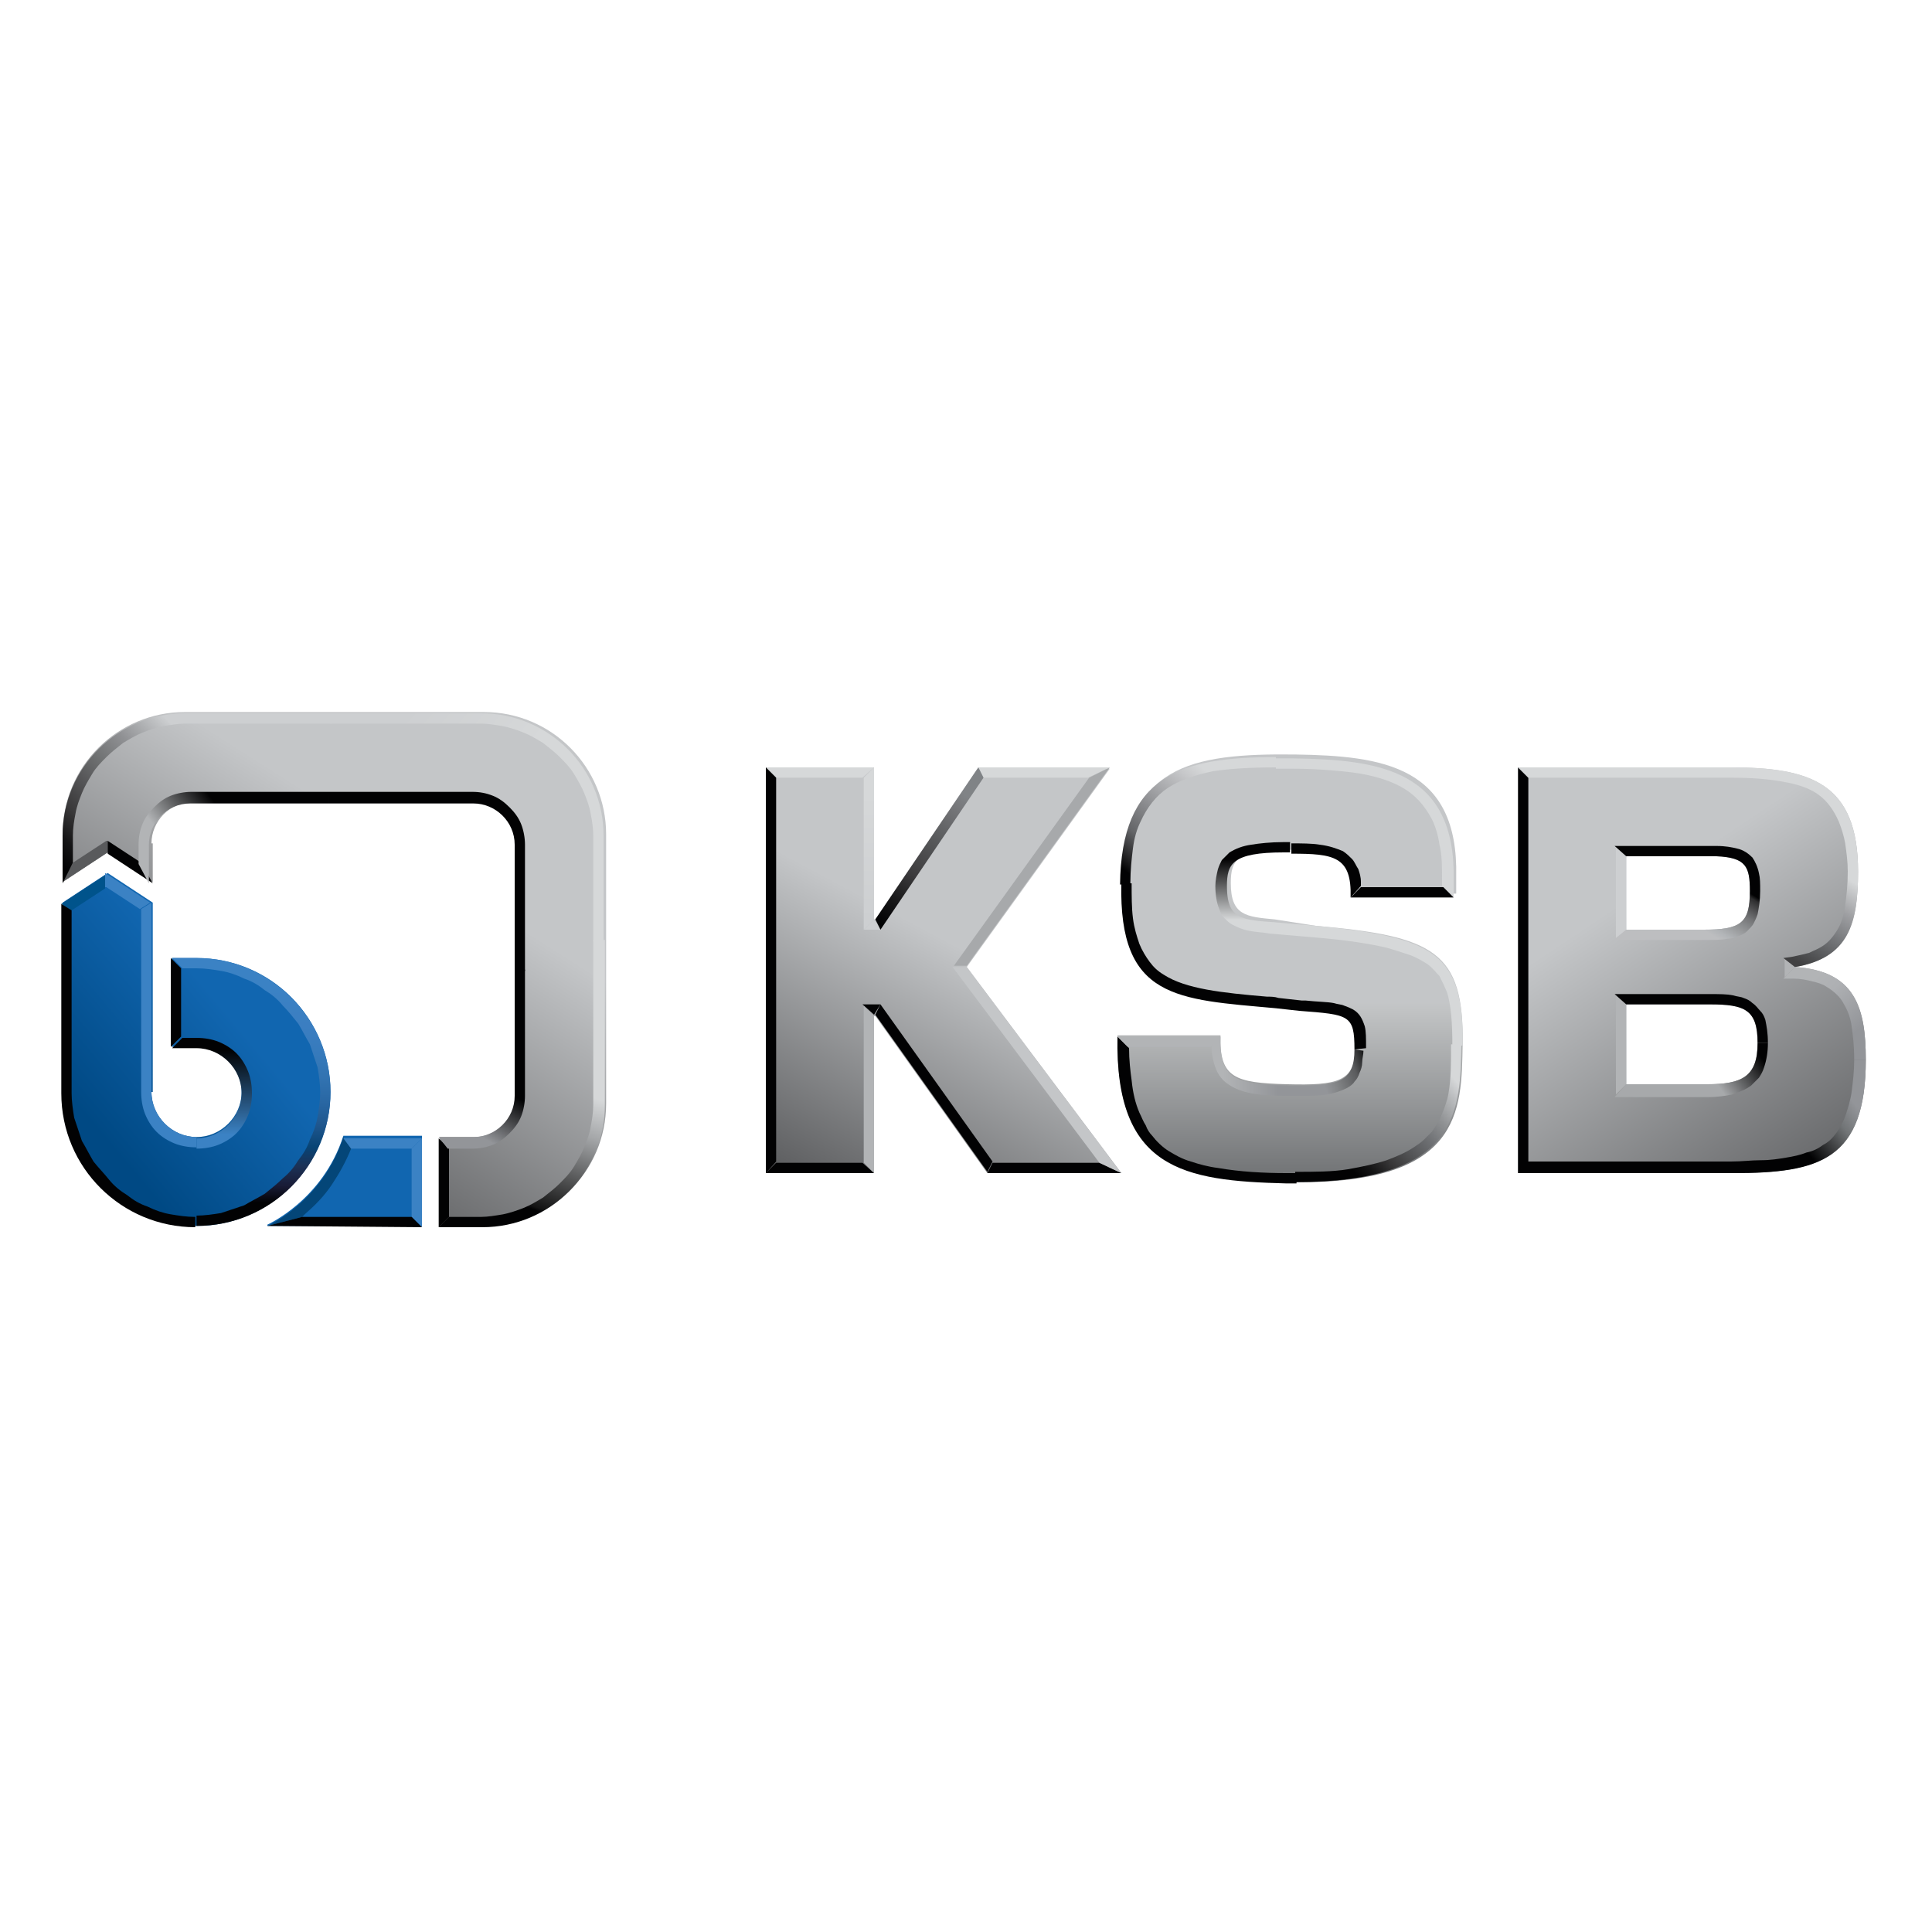 <?xml version="1.0" encoding="utf-8"?>
<!-- Generator: Adobe Illustrator 28.2.0, SVG Export Plug-In . SVG Version: 6.00 Build 0)  -->
<svg version="1.1" id="Ebene_1" xmlns="http://www.w3.org/2000/svg" xmlns:xlink="http://www.w3.org/1999/xlink" x="0px" y="0px"
	 width="150px" height="150px" viewBox="0 0 150 150" style="enable-background:new 0 0 150 150;" xml:space="preserve">
<style type="text/css">
	.st0{fill:url(#SVGID_1_);}
	.st1{fill:url(#SVGID_00000163767220551349689950000016256901152011137459_);}
	.st2{fill:url(#SVGID_00000129902168664295056000000010829475142232807072_);}
	.st3{fill:url(#SVGID_00000177456384545787944560000005464008680700680096_);}
	.st4{fill:url(#SVGID_00000164484034013438172350000008477918763823872425_);}
	.st5{fill:#1166B0;}
	.st6{fill:#E73835;}
	.st7{fill:#CDCFD1;}
	.st8{fill:#020203;}
	.st9{fill:#D6D8D9;}
	.st10{fill:#B2B4B6;}
	.st11{fill:#C4C6C8;}
	.st12{fill:url(#SVGID_00000073696386510501923570000016699099716164721072_);}
	.st13{fill:url(#SVGID_00000140693271810995312530000003903385667403072427_);}
	.st14{fill:url(#SVGID_00000158722296988297435010000016738680988471777170_);}
	.st15{fill:url(#SVGID_00000110432482231767175770000016560684484379455118_);}
	.st16{fill:url(#SVGID_00000047056543352490509550000007156320006415299218_);}
	.st17{fill:url(#SVGID_00000119840480524388099170000004264166710975611055_);}
	.st18{fill:url(#SVGID_00000028320629064035095760000013465173378629066131_);}
	.st19{fill:url(#SVGID_00000021101252527127276320000016088394726581420416_);}
	.st20{fill:url(#SVGID_00000058555811988216472460000011569296125388422831_);}
	.st21{fill:url(#SVGID_00000129906950278340051210000002424058525078883999_);}
	.st22{fill:url(#SVGID_00000067916892625362330350000016583503822995722676_);}
	.st23{fill:url(#SVGID_00000068640040870503034430000017557260291013929869_);}
	.st24{fill:url(#SVGID_00000127732656670371965910000009726780019744803986_);}
	.st25{fill:#595A5C;}
	.st26{fill:url(#SVGID_00000090991513831747479950000008528589987752589956_);}
	.st27{fill:#00538B;}
	.st28{fill:#3B82C4;}
	.st29{fill:url(#SVGID_00000127011968106597734180000012805049276843223476_);}
	.st30{fill:url(#SVGID_00000061472313299202713010000014595119380617666971_);}
	.st31{fill:url(#SVGID_00000078015944528525324060000012036452730280340656_);}
	.st32{fill:#044678;}
	.st33{fill:url(#SVGID_00000039829959593055301950000009708590784004793480_);}
	.st34{fill:url(#SVGID_00000042730390473308003600000018407097348361466009_);}
	.st35{fill:url(#SVGID_00000034777888838321325820000010814740266864787359_);}
	.st36{fill:url(#SVGID_00000064330625484440695990000018398743492453802386_);}
</style>
<g id="KSB" transform="matrix(1,0,0,1,-414.04,-480.32)">
	<g>
		
			<linearGradient id="SVGID_1_" gradientUnits="userSpaceOnUse" x1="-10.337" y1="1055.293" x2="-10.197" y2="1055.293" gradientTransform="matrix(152.889 223.152 223.152 -152.889 -233374.922 164192.844)">
			<stop  offset="0" style="stop-color:#C4C6C8"/>
			<stop  offset="0.22" style="stop-color:#C4C6C8"/>
			<stop  offset="1" style="stop-color:#595A5C"/>
		</linearGradient>
		<path class="st0" d="M540.3,564.5h6.3c2.7,0,3.9-0.6,3.9-3.2c0-2.6-1-3-3.7-3h-6.5V564.5z M540.3,552.5h6c2.9,0,3.6-0.5,3.6-3
			c0-1.9-0.3-2.6-2.6-2.7h-7V552.5z M531.9,539.9h16.5c6.2,0,9.9,1.2,9.9,8.1c0,4-0.8,6.7-4.9,7.4v0c4.7,0.3,5.5,3.2,5.5,7.2
			c0,7.7-3.6,8.8-10.3,8.8h-16.7V539.9z"/>
		
			<linearGradient id="SVGID_00000148636793954165081650000016555270642634045886_" gradientUnits="userSpaceOnUse" x1="-9.375" y1="1056.289" x2="-9.235" y2="1056.289" gradientTransform="matrix(109.95 -198.944 -198.944 -109.95 211650.328 114847.562)">
			<stop  offset="0" style="stop-color:#595A5C"/>
			<stop  offset="0" style="stop-color:#595A5C"/>
			<stop  offset="0.7" style="stop-color:#C4C6C8"/>
			<stop  offset="1" style="stop-color:#C4C6C8"/>
		</linearGradient>
		<path style="fill:url(#SVGID_00000148636793954165081650000016555270642634045886_);" d="M490,539.9l-8,11.8h-0.1l0-11.8h-8.4
			v31.5h8.4l0-12.2l0.1,0l8.7,12.2h10.4l-12-16l11.1-15.4H490z"/>
		
			<linearGradient id="SVGID_00000088096575751057165620000010810704662574853006_" gradientUnits="userSpaceOnUse" x1="-9.285" y1="1057.182" x2="-9.145" y2="1057.182" gradientTransform="matrix(1.100000e-14 -181.721 -181.721 -1.100000e-14 192626.234 -1111.837)">
			<stop  offset="0" style="stop-color:#595A5C"/>
			<stop  offset="0.21" style="stop-color:#76787A"/>
			<stop  offset="0.69" style="stop-color:#C0C2C3"/>
			<stop  offset="0.72" style="stop-color:#C4C6C8"/>
			<stop  offset="1" style="stop-color:#C4C6C8"/>
		</linearGradient>
		<path style="fill:url(#SVGID_00000088096575751057165620000010810704662574853006_);" d="M516.2,552.2c9.2,0.8,11.5,2,11.4,9.2
			c-0.1,5.2,0,11-13.7,10.7c-8-0.1-13.3-1.1-13.1-11.4l8,0c-0.1,3.3,1.1,3.7,5.2,3.8c3.9,0.1,5.2-0.2,5.3-2.8c0-2.7-0.4-2.7-4.3-3
			l-1.8-0.2c-7.7-0.7-12.2-0.7-12-9.7c0.2-9,5.2-10,13.4-9.9c6.8,0.1,12.7,0.9,12.5,9.5l0,1.3l-8,0c0.1-3.2-1.3-3.4-4.6-3.4
			c-4.5-0.1-4.9,0.8-4.9,2.6c0,2.5,1.2,2.6,3.4,2.8L516.2,552.2z"/>
		
			<linearGradient id="SVGID_00000152963403248058489850000016135180989109397179_" gradientUnits="userSpaceOnUse" x1="-9.893" y1="1057.184" x2="-9.753" y2="1057.184" gradientTransform="matrix(-149.544 260.6 260.6 149.544 -276528 -154985.562)">
			<stop  offset="0" style="stop-color:#C4C6C8"/>
			<stop  offset="0.36" style="stop-color:#C4C6C8"/>
			<stop  offset="1" style="stop-color:#595A5C"/>
		</linearGradient>
		<path style="fill:url(#SVGID_00000152963403248058489850000016135180989109397179_);" d="M425.8,545.8c0-1.7,1.4-3.2,3.2-3.2h21.9
			c1.7,0,3.2,1.4,3.2,3.2v19.6c0,1.7-1.4,3.2-3.2,3.2h-2.7v6.9h3.4c5.2,0,9.5-4.2,9.5-9.5v-20.9c0-5.2-4.2-9.5-9.5-9.5h-23.2
			c-5.2,0-9.5,4.2-9.5,9.5v3.7l3.5-2.3l3.5,2.3V545.8z"/>
		<g>
			
				<linearGradient id="SVGID_00000099641749326856626480000010680752479630708375_" gradientUnits="userSpaceOnUse" x1="-12.871" y1="1058.521" x2="-12.731" y2="1058.521" gradientTransform="matrix(-73.834 61.714 61.714 73.834 -65844.281 -76802.102)">
				<stop  offset="0" style="stop-color:#1166B0"/>
				<stop  offset="1" style="stop-color:#004984"/>
			</linearGradient>
			<path style="fill:url(#SVGID_00000099641749326856626480000010680752479630708375_);" d="M425.8,565.1c0,1.9,1.6,3.5,3.5,3.5
				c1.9,0,3.5-1.6,3.5-3.5s-1.6-3.5-3.5-3.5h-1.9v-6.9h1.9c5.8,0,10.4,4.7,10.4,10.4s-4.7,10.4-10.4,10.4c-5.8,0-10.4-4.7-10.4-10.4
				v-14.7l3.5-2.3l3.5,2.3V565.1z"/>
		</g>
		<path class="st5" d="M446.8,568.6v6.9h-12v-0.1c0,0,4.3-1.9,5.9-6.9H446.8z"/>
		<path class="st6" d="M513.1,539.1"/>
		<path class="st7" d="M481.9,551.7L481.9,551.7l0.5,0.8h-1.3L481.9,551.7z"/>
		<path class="st8" d="M481.9,559.1L481.9,559.1l0.5-0.8l-1.4,0L481.9,559.1z"/>
		<path class="st9" d="M481.9,539.9h-8.4l0.8,0.8h6.7L481.9,539.9z"/>
		<path class="st9" d="M500.2,539.9H490l0.4,0.8h8.1L500.2,539.9z"/>
		<path class="st8" d="M481.9,571.4h-8.4l0.8-0.8h6.7L481.9,571.4z"/>
		<path class="st8" d="M501.1,571.4h-10.4l0.4-0.8h8.3L501.1,571.4z"/>
		<path class="st8" d="M482,559.1l8.7,12.2l0.4-0.8l-8.7-12.2L482,559.1z"/>
		<path class="st10" d="M481.9,571.4l0-12.2l-0.8-0.8l0,12.2L481.9,571.4z"/>
		<path class="st8" d="M473.5,571.4v-31.5l0.8,0.8v29.8L473.5,571.4z"/>
		<path class="st11" d="M488,555.4l11.4,15.2l1.7,0.8l-12-16L488,555.4z"/>
		
			<linearGradient id="SVGID_00000172439743563828906630000005161884942161999027_" gradientUnits="userSpaceOnUse" x1="-10.005" y1="1056.306" x2="-9.865" y2="1056.306" gradientTransform="matrix(69.283 -94.73 -94.73 -69.283 101246.383 72790.984)">
			<stop  offset="0" style="stop-color:#A7A9AB"/>
			<stop  offset="1" style="stop-color:#A7A9AB"/>
		</linearGradient>
		<path style="fill:url(#SVGID_00000172439743563828906630000005161884942161999027_);" d="M500.2,539.9l-11.1,15.4l-1,0l10.5-14.6
			L500.2,539.9z"/>
		
			<linearGradient id="SVGID_00000013151965645548629410000006108222145702156462_" gradientUnits="userSpaceOnUse" x1="-9.989" y1="1055.791" x2="-9.849" y2="1055.791" gradientTransform="matrix(49.35 -69.984 -69.984 -49.35 74863.922 51955.535)">
			<stop  offset="0" style="stop-color:#020203"/>
			<stop  offset="0.17" style="stop-color:#171718"/>
			<stop  offset="0.39" style="stop-color:#3D3C3E"/>
			<stop  offset="0.64" style="stop-color:#57585A"/>
			<stop  offset="0.9" style="stop-color:#76777A"/>
			<stop  offset="1" style="stop-color:#808386"/>
		</linearGradient>
		<path style="fill:url(#SVGID_00000013151965645548629410000006108222145702156462_);" d="M482,551.7l8-11.8l0.4,0.8l-8,11.8
			L482,551.7z"/>
		
			<linearGradient id="SVGID_00000165954787774512474880000005060142355576876429_" gradientUnits="userSpaceOnUse" x1="-10.334" y1="1055.699" x2="-10.194" y2="1055.699" gradientTransform="matrix(4.000000e-15 -70.818 -70.818 -4.000000e-15 75244.203 -180.563)">
			<stop  offset="0" style="stop-color:#CDCFD1"/>
			<stop  offset="1" style="stop-color:#D6D8D9"/>
		</linearGradient>
		<path style="fill:url(#SVGID_00000165954787774512474880000005060142355576876429_);" d="M481.9,551.7l0-11.8l-0.8,0.8l0,11.8
			L481.9,551.7z"/>
		<path class="st9" d="M526.9,550l0-1.3c0.2-8.6-5.7-9.4-12.5-9.5c-0.4,0-0.8,0-1.3,0v0.8c0.4,0,0.8,0,1.2,0c1.5,0,3.2,0.1,4.8,0.3
			c1.5,0.2,2.8,0.6,3.7,1.1c1.1,0.6,1.8,1.4,2.4,2.5c0.3,0.6,0.5,1.3,0.6,2c0.2,0.8,0.2,1.7,0.2,2.7l0,0.5L526.9,550z"/>
		<path class="st8" d="M526.9,550l-8,0l0.8-0.8l6.4,0L526.9,550z"/>
		<path class="st8" d="M518.9,550c0.1-3.2-1.3-3.4-4.6-3.4l0-0.8c0.8,0,1.6,0,2.2,0.1c0.8,0.1,1.3,0.3,1.8,0.5
			c0.3,0.2,0.5,0.4,0.7,0.6c0.2,0.2,0.3,0.5,0.5,0.8c0.1,0.3,0.2,0.6,0.2,1c0,0.1,0,0.2,0,0.3L518.9,550z"/>
		
			<linearGradient id="SVGID_00000181082304092913014000000008137614836164238011_" gradientUnits="userSpaceOnUse" x1="-8.412" y1="1051.504" x2="-8.272" y2="1051.504" gradientTransform="matrix(-0.451 37.462 37.462 0.451 -38877.238 387.506)">
			<stop  offset="0" style="stop-color:#020203"/>
			<stop  offset="0.1" style="stop-color:#020203"/>
			<stop  offset="1" style="stop-color:#D6D8D9"/>
		</linearGradient>
		<path style="fill:url(#SVGID_00000181082304092913014000000008137614836164238011_);" d="M516.2,552.2l-3.5-0.3
			c-1.5-0.1-2.6-0.2-3.1-1.1c-0.2-0.4-0.3-0.9-0.3-1.7c0-1.7,0.4-2.6,4.4-2.6c0.2,0,0.3,0,0.5,0l0-0.8c-0.2,0-0.4,0-0.5,0
			c-1,0-1.9,0.1-2.5,0.2c-0.7,0.1-1.2,0.3-1.7,0.6c-0.2,0.2-0.4,0.4-0.6,0.6c-0.1,0.2-0.2,0.4-0.3,0.7c-0.1,0.4-0.2,0.9-0.2,1.3
			c0,0.7,0.1,1.3,0.3,1.8c0.1,0.3,0.2,0.5,0.4,0.7c0.2,0.2,0.4,0.4,0.6,0.5c0.4,0.2,0.8,0.4,1.4,0.5c0.5,0.1,1,0.1,1.5,0.2l0,0h0
			l3.5,0.3c2.5,0.2,4.3,0.5,5.6,0.8c0.7,0.2,1.3,0.4,1.9,0.6c0.5,0.2,1,0.5,1.3,0.7c0.4,0.3,0.6,0.6,0.9,0.9
			c0.2,0.4,0.4,0.8,0.6,1.3c0.3,1,0.4,2.3,0.4,4.1l0.8,0C527.7,554.3,525.4,553.1,516.2,552.2z"/>
		
			<linearGradient id="SVGID_00000069374976607778592240000011143334851581183393_" gradientUnits="userSpaceOnUse" x1="-10.957" y1="1058.895" x2="-10.817" y2="1058.895" gradientTransform="matrix(56.925 -50.325 -50.325 -56.925 54431.391 60297.586)">
			<stop  offset="0" style="stop-color:#020203"/>
			<stop  offset="0.11" style="stop-color:#141415"/>
			<stop  offset="0.25" style="stop-color:#383738"/>
			<stop  offset="0.4" style="stop-color:#535456"/>
			<stop  offset="0.57" style="stop-color:#6F7174"/>
			<stop  offset="0.73" style="stop-color:#909294"/>
			<stop  offset="0.9" style="stop-color:#BABCBE"/>
			<stop  offset="1" style="stop-color:#D6D8D9"/>
		</linearGradient>
		<path style="fill:url(#SVGID_00000069374976607778592240000011143334851581183393_);" d="M526.7,561.4c0,0.1,0,0.2,0,0.2
			c0,1.2,0,2.5-0.2,3.6c-0.1,0.6-0.3,1.1-0.5,1.6c-0.2,0.5-0.5,1-0.8,1.4c-0.2,0.2-0.4,0.4-0.6,0.6c-0.2,0.2-0.5,0.4-0.8,0.6
			c-0.6,0.4-1.3,0.7-2.1,1c-0.9,0.3-1.9,0.5-3,0.7c-1.2,0.2-2.6,0.2-4.1,0.2v0.8c12.9,0,12.8-5.7,12.9-10.7L526.7,561.4z"/>
		<path class="st8" d="M500.8,560.8c-0.2,10.3,5.1,11.2,13.1,11.4c0.3,0,0.5,0,0.8,0v-0.8c-0.3,0-0.5,0-0.8,0
			c-1.7,0-3.6-0.1-5.3-0.4c-0.8-0.1-1.5-0.3-2.1-0.5c-0.7-0.2-1.2-0.5-1.7-0.8c-0.5-0.3-1-0.8-1.3-1.2c-0.2-0.2-0.4-0.5-0.5-0.8
			c-0.2-0.3-0.3-0.6-0.5-1c-0.3-0.7-0.5-1.5-0.6-2.5c-0.1-0.7-0.2-1.6-0.2-2.5L500.8,560.8z"/>
		<path class="st10" d="M500.8,560.8l8,0l-0.8,0.8l-6.4,0L500.8,560.8z"/>
		
			<linearGradient id="SVGID_00000064352752989979176880000001572324536402493345_" gradientUnits="userSpaceOnUse" x1="-14.11" y1="1057.863" x2="-13.97" y2="1057.863" gradientTransform="matrix(30.154 0 0 -30.154 934.513 32462.217)">
			<stop  offset="0" style="stop-color:#B2B4B6"/>
			<stop  offset="1" style="stop-color:#939599"/>
		</linearGradient>
		<path style="fill:url(#SVGID_00000064352752989979176880000001572324536402493345_);" d="M508.8,560.8c-0.1,3.3,1.1,3.7,5.2,3.8
			l0,0.8c-2.2,0-3.6-0.2-4.6-0.9c-0.3-0.2-0.5-0.4-0.7-0.7c-0.2-0.3-0.3-0.6-0.4-0.9c-0.1-0.4-0.2-0.8-0.2-1.4L508.8,560.8z"/>
		
			<linearGradient id="SVGID_00000171687213748817042720000013444474846841677700_" gradientUnits="userSpaceOnUse" x1="-12.818" y1="1058.96" x2="-12.678" y2="1058.96" gradientTransform="matrix(40.335 -16.61 -16.61 -40.335 18621.387 43065.223)">
			<stop  offset="0" style="stop-color:#939599"/>
			<stop  offset="0.26" style="stop-color:#939599"/>
			<stop  offset="0.4" style="stop-color:#848688"/>
			<stop  offset="0.69" style="stop-color:#5B5C5E"/>
			<stop  offset="0.95" style="stop-color:#020203"/>
			<stop  offset="1" style="stop-color:#020203"/>
		</linearGradient>
		<path style="fill:url(#SVGID_00000171687213748817042720000013444474846841677700_);" d="M519.2,561.8c0,2.4-1.1,2.8-4.3,2.8
			c-0.3,0-0.6,0-1,0l0,0.8c0.4,0,0.7,0,1,0c0.9,0,1.6,0,2.1-0.1c0.7-0.1,1.2-0.3,1.6-0.5c0.2-0.1,0.5-0.3,0.6-0.5
			c0.2-0.2,0.3-0.4,0.4-0.7c0.1-0.2,0.2-0.5,0.2-0.8c0-0.3,0.1-0.6,0.1-0.9L519.2,561.8z"/>
		<path class="st8" d="M519.2,561.8c0-2.7-0.4-2.7-4.3-3l-1.8-0.2c-7.7-0.7-12.2-0.7-12-9.7l0.8,0c0,1,0,1.9,0.1,2.7
			c0.1,0.8,0.3,1.4,0.5,2c0.2,0.5,0.5,1,0.8,1.4c0.3,0.4,0.6,0.7,1.1,1c1.7,1.1,4.5,1.4,8,1.7c0.3,0,0.6,0,0.9,0.1l1.8,0.2
			c0.1,0,0.2,0,0.3,0c0.9,0.1,1.7,0.1,2.2,0.2c0.3,0.1,0.6,0.1,0.8,0.2c0.3,0.1,0.5,0.2,0.7,0.3c0.5,0.3,0.7,0.7,0.9,1.3
			c0.1,0.4,0.1,0.9,0.1,1.7L519.2,561.8z"/>
		
			<linearGradient id="SVGID_00000038412001038288188080000010220841125118542526_" gradientUnits="userSpaceOnUse" x1="-11.127" y1="1056.835" x2="-10.987" y2="1056.835" gradientTransform="matrix(45.259 -56.513 -56.513 -45.259 60730.555 47751.477)">
			<stop  offset="0" style="stop-color:#020203"/>
			<stop  offset="0.27" style="stop-color:#646568"/>
			<stop  offset="0.61" style="stop-color:#9FA0A3"/>
			<stop  offset="0.86" style="stop-color:#C7C8CA"/>
			<stop  offset="0.98" style="stop-color:#D6D8D9"/>
			<stop  offset="1" style="stop-color:#D6D8D9"/>
		</linearGradient>
		<path style="fill:url(#SVGID_00000038412001038288188080000010220841125118542526_);" d="M501,549c0.1-8.5,4.7-9.9,12.1-9.9v0.8
			c-2,0-3.6,0.1-4.9,0.3c-1.4,0.3-2.6,0.7-3.5,1.3c-0.9,0.6-1.6,1.5-2.1,2.6c-0.3,0.6-0.5,1.3-0.6,2.1c-0.1,0.8-0.2,1.7-0.2,2.7
			L501,549z"/>
		<path class="st8" d="M531.9,571.4v-31.5l0.8,0.8v29.8L531.9,571.4z"/>
		<path class="st9" d="M531.9,539.9h16.5c6.2,0,9.9,1.2,9.9,8.1h-0.8c0-0.8-0.1-1.5-0.2-2.2c-0.1-0.6-0.3-1.2-0.5-1.7
			c-0.4-0.9-0.9-1.6-1.6-2.1c-0.7-0.5-1.6-0.8-2.8-1c-1.1-0.2-2.4-0.3-4-0.3h-15.7L531.9,539.9z"/>
		<path class="st7" d="M540.3,546.8v5.7l-0.8,0.8V546L540.3,546.8z"/>
		<path class="st10" d="M540.3,558.3v6.2l-0.8,0.8v-7.8L540.3,558.3z"/>
		<path class="st8" d="M540.3,558.3h6.5c2.7,0,3.7,0.4,3.7,3h0.8c0-0.8-0.1-1.3-0.2-1.8c-0.1-0.3-0.2-0.5-0.4-0.7
			c-0.2-0.2-0.3-0.4-0.6-0.6c-0.2-0.2-0.4-0.3-0.7-0.4c-0.2-0.1-0.5-0.1-0.8-0.2c-0.5-0.1-1-0.1-1.9-0.1h-7.3L540.3,558.3z"/>
		
			<linearGradient id="SVGID_00000031179588327923189710000012681251210629135798_" gradientUnits="userSpaceOnUse" x1="-19.05" y1="1065.057" x2="-18.91" y2="1065.057" gradientTransform="matrix(23.03 -16.829 -16.829 -23.03 18908.769 24770.869)">
			<stop  offset="0" style="stop-color:#A7A9AB"/>
			<stop  offset="0" style="stop-color:#A7A9AB"/>
			<stop  offset="1" style="stop-color:#020203"/>
		</linearGradient>
		<path style="fill:url(#SVGID_00000031179588327923189710000012681251210629135798_);" d="M540.3,564.5h6.3c2.7,0,3.9-0.6,3.9-3.2
			h0.8c0,0.7-0.1,1.3-0.3,1.9c-0.1,0.3-0.2,0.5-0.4,0.8c-0.2,0.2-0.4,0.4-0.6,0.6c-0.4,0.3-0.9,0.5-1.5,0.7
			c-0.5,0.1-1.1,0.2-1.9,0.2h-7.2L540.3,564.5z"/>
		<path class="st8" d="M540.3,546.8h7c2.3,0.1,2.6,0.8,2.6,2.7h0.8c0-0.6,0-1-0.1-1.4c-0.1-0.5-0.3-0.9-0.5-1.2
			c-0.3-0.3-0.7-0.6-1.2-0.7c-0.4-0.1-0.9-0.2-1.6-0.2l0,0h-7.9L540.3,546.8z"/>
		
			<linearGradient id="SVGID_00000124159080075392588390000007943547776197460369_" gradientUnits="userSpaceOnUse" x1="-16.351" y1="1065.618" x2="-16.211" y2="1065.618" gradientTransform="matrix(15.888 -26.433 -26.433 -15.888 28972.59 17050.43)">
			<stop  offset="0" style="stop-color:#BDBEC0"/>
			<stop  offset="0.12" style="stop-color:#B2B5B8"/>
			<stop  offset="0.32" style="stop-color:#9A9C9E"/>
			<stop  offset="0.6" style="stop-color:#747577"/>
			<stop  offset="0.93" style="stop-color:#2E2E2F"/>
			<stop  offset="1" style="stop-color:#020203"/>
		</linearGradient>
		<path style="fill:url(#SVGID_00000124159080075392588390000007943547776197460369_);" d="M540.3,552.5h6c2.9,0,3.6-0.5,3.6-3h0.8
			c0,0.7-0.1,1.3-0.2,1.8c-0.1,0.3-0.2,0.5-0.3,0.7c-0.1,0.2-0.3,0.4-0.5,0.6c-0.2,0.2-0.4,0.3-0.7,0.4c-0.2,0.1-0.5,0.2-0.8,0.2
			c-0.5,0.1-1.1,0.1-2,0.1h-6.9L540.3,552.5z"/>
		<path class="st10" d="M553.4,555.4L553.4,555.4l-0.8-0.7v1.5L553.4,555.4z"/>
		
			<linearGradient id="SVGID_00000127010437804993769250000016993359916500688033_" gradientUnits="userSpaceOnUse" x1="-13.915" y1="1062.597" x2="-13.775" y2="1062.597" gradientTransform="matrix(28.665 -45.988 -45.988 -28.665 49819.848 30374.426)">
			<stop  offset="0" style="stop-color:#414142"/>
			<stop  offset="0.12" style="stop-color:#4F5052"/>
			<stop  offset="0.36" style="stop-color:#6F7174"/>
			<stop  offset="0.68" style="stop-color:#9E9FA2"/>
			<stop  offset="1" style="stop-color:#D6D8D9"/>
		</linearGradient>
		<path style="fill:url(#SVGID_00000127010437804993769250000016993359916500688033_);" d="M553.4,555.4c4.2-0.7,4.9-3.4,4.9-7.4
			h-0.8c0,1-0.1,1.9-0.2,2.6c-0.1,0.8-0.3,1.4-0.6,1.9c-0.3,0.5-0.7,1-1.2,1.3c-0.3,0.2-0.6,0.3-1,0.5c-0.4,0.1-0.8,0.2-1.3,0.3
			l-0.7,0.1L553.4,555.4z"/>
		
			<linearGradient id="SVGID_00000072281801945995220260000012667487618547295119_" gradientUnits="userSpaceOnUse" x1="-17.423" y1="1048.662" x2="-17.283" y2="1048.662" gradientTransform="matrix(26.04 27.762 27.762 -26.04 -28104.908 28347.865)">
			<stop  offset="0" style="stop-color:#B2B4B6"/>
			<stop  offset="0.31" style="stop-color:#AEB0B3"/>
			<stop  offset="1" style="stop-color:#939599"/>
		</linearGradient>
		<path style="fill:url(#SVGID_00000072281801945995220260000012667487618547295119_);" d="M553.4,555.4c4.7,0.3,5.5,3.2,5.5,7.2
			H558c0-1.1-0.1-1.9-0.2-2.6c-0.1-0.8-0.4-1.4-0.7-1.9c-0.3-0.5-0.8-0.9-1.3-1.2c-0.3-0.2-0.7-0.3-1.1-0.4
			c-0.4-0.1-0.9-0.2-1.4-0.2l-0.8,0L553.4,555.4z"/>
		
			<linearGradient id="SVGID_00000057140922463362306640000013011964734915425683_" gradientUnits="userSpaceOnUse" x1="-10.936" y1="1058.042" x2="-10.796" y2="1058.042" gradientTransform="matrix(129.035 -99.484 -99.484 -129.035 107206.734 136011.969)">
			<stop  offset="0" style="stop-color:#020203"/>
			<stop  offset="0.77" style="stop-color:#020203"/>
			<stop  offset="0.92" style="stop-color:#727577"/>
			<stop  offset="1" style="stop-color:#939599"/>
		</linearGradient>
		<path style="fill:url(#SVGID_00000057140922463362306640000013011964734915425683_);" d="M531.9,571.4h16.7c6.7,0,10.3-1,10.3-8.8
			H558c0,0.9-0.1,1.7-0.2,2.5c-0.1,0.7-0.3,1.3-0.5,1.9c-0.2,0.5-0.4,0.9-0.7,1.3c-0.3,0.4-0.6,0.7-1,0.9c-0.4,0.3-0.8,0.5-1.3,0.6
			c-0.5,0.2-1,0.3-1.6,0.4c-0.6,0.1-1.2,0.2-2,0.2c-0.7,0-1.4,0.1-2.3,0.1h-15.9L531.9,571.4z"/>
		<path class="st25" d="M422.3,545.6l-2.6,1.7l-0.8,1.5l3.5-2.3V545.6z"/>
		<path class="st8" d="M425,547.3l-2.6-1.7v1l3.5,2.3L425,547.3z"/>
		
			<linearGradient id="SVGID_00000149380895318906914630000000720867274591955072_" gradientUnits="userSpaceOnUse" x1="-7.199" y1="1052.996" x2="-7.059" y2="1052.996" gradientTransform="matrix(70.551 -69.231 -69.231 -70.551 73827.906 74339.961)">
			<stop  offset="0" style="stop-color:#020203"/>
			<stop  offset="0.12" style="stop-color:#141415"/>
			<stop  offset="0.26" style="stop-color:#393839"/>
			<stop  offset="0.42" style="stop-color:#545456"/>
			<stop  offset="0.58" style="stop-color:#707273"/>
			<stop  offset="0.76" style="stop-color:#919295"/>
			<stop  offset="0.93" style="stop-color:#BBBDBF"/>
			<stop  offset="1" style="stop-color:#CDCFD1"/>
		</linearGradient>
		<path style="fill:url(#SVGID_00000149380895318906914630000000720867274591955072_);" d="M419.7,547.3v-2.1c0-0.6,0.1-1.2,0.2-1.7
			c0.1-0.6,0.3-1.1,0.5-1.6c0.2-0.5,0.5-1,0.8-1.5c0.3-0.5,0.7-0.9,1.1-1.3c0.4-0.4,0.8-0.7,1.3-1.1c0.5-0.3,1-0.6,1.5-0.8
			c0.5-0.2,1.1-0.4,1.6-0.5c0.6-0.1,1.2-0.2,1.7-0.2h11.4v-0.8h-11.4c-5.2,0-9.5,4.2-9.5,9.5v3.7L419.7,547.3z"/>
		<path class="st27" d="M422.3,548.2l-3.5,2.3l0.8,0.5l2.6-1.7V548.2z"/>
		<path class="st28" d="M422.3,549.2l2.6,1.7l0.8-0.5l-3.5-2.3V549.2z"/>
		<path class="st28" d="M425.8,565.1v-14.7l-0.8,0.5v14.2H425.8z"/>
		
			<linearGradient id="SVGID_00000134955079817542982440000004024499555906428603_" gradientUnits="userSpaceOnUse" x1="2.69" y1="1058.652" x2="2.83" y2="1058.652" gradientTransform="matrix(30.931 0 0 -30.931 341.738 33312.988)">
			<stop  offset="0" style="stop-color:#3B82C4"/>
			<stop  offset="1" style="stop-color:#3B82C4"/>
		</linearGradient>
		<path style="fill:url(#SVGID_00000134955079817542982440000004024499555906428603_);" d="M425,565.1c0,0.6,0.1,1.2,0.3,1.7
			c0.2,0.5,0.5,1,0.9,1.4c0.4,0.4,0.9,0.7,1.4,0.9c0.5,0.2,1.1,0.3,1.7,0.3v-0.8c-1.9,0-3.5-1.6-3.5-3.5L425,565.1L425,565.1z"/>
		
			<linearGradient id="SVGID_00000068665565163936187350000013012299126260409774_" gradientUnits="userSpaceOnUse" x1="-10.763" y1="1063.979" x2="-10.623" y2="1063.979" gradientTransform="matrix(3.000000e-15 46.662 46.662 -3.000000e-15 -49216.711 1063.887)">
			<stop  offset="0" style="stop-color:#020203"/>
			<stop  offset="1" style="stop-color:#3B82C4"/>
		</linearGradient>
		<path style="fill:url(#SVGID_00000068665565163936187350000013012299126260409774_);" d="M429.3,569.5c0.6,0,1.2-0.1,1.7-0.3
			c0.5-0.2,1-0.5,1.4-0.9s0.7-0.9,0.9-1.4c0.2-0.5,0.3-1.1,0.3-1.7c0-0.6-0.1-1.2-0.3-1.7c-0.2-0.5-0.5-1-0.9-1.4s-0.9-0.7-1.4-0.9
			c-0.5-0.2-1.1-0.3-1.7-0.3h-1.1l-0.8,0.8h1.9c1.9,0,3.5,1.6,3.5,3.5s-1.6,3.5-3.5,3.5V569.5z"/>
		<path class="st8" d="M427.3,554.7v6.9l0.8-0.8v-5.3L427.3,554.7z"/>
		
			<linearGradient id="SVGID_00000111185467834866486380000005544547751325739912_" gradientUnits="userSpaceOnUse" x1="-10.04" y1="1059.16" x2="-9.9" y2="1059.16" gradientTransform="matrix(7.000000e-15 119.209 119.209 -7.000000e-15 -125827.398 1753.908)">
			<stop  offset="0" style="stop-color:#3B82C4"/>
			<stop  offset="0.18" style="stop-color:#3B7EC1"/>
			<stop  offset="0.31" style="stop-color:#367ABB"/>
			<stop  offset="0.43" style="stop-color:#3172B0"/>
			<stop  offset="0.54" style="stop-color:#2866A2"/>
			<stop  offset="0.64" style="stop-color:#1F568D"/>
			<stop  offset="0.74" style="stop-color:#084475"/>
			<stop  offset="0.83" style="stop-color:#1C3156"/>
			<stop  offset="0.92" style="stop-color:#191C37"/>
			<stop  offset="1" style="stop-color:#020203"/>
		</linearGradient>
		<path style="fill:url(#SVGID_00000111185467834866486380000005544547751325739912_);" d="M428.2,555.5h1.1c0.7,0,1.3,0.1,1.9,0.2
			c0.6,0.1,1.2,0.3,1.8,0.6c0.6,0.2,1.1,0.5,1.6,0.9c0.5,0.3,1,0.7,1.4,1.2c0.4,0.4,0.8,0.9,1.2,1.4c0.3,0.5,0.6,1.1,0.9,1.6
			c0.2,0.6,0.4,1.2,0.6,1.8c0.1,0.6,0.2,1.3,0.2,1.9c0,0.7-0.1,1.3-0.2,1.9c-0.1,0.6-0.3,1.2-0.6,1.8c-0.2,0.6-0.5,1.1-0.9,1.6
			c-0.3,0.5-0.7,1-1.2,1.4c-0.4,0.4-0.9,0.8-1.4,1.2c-0.5,0.3-1.1,0.6-1.6,0.9c-0.6,0.2-1.2,0.4-1.8,0.6c-0.6,0.1-1.3,0.2-1.9,0.2
			v0.8c5.8,0,10.4-4.7,10.4-10.4s-4.7-10.4-10.4-10.4h-1.9L428.2,555.5z"/>
		<path class="st32" d="M440.7,568.6c-1.6,5-5.9,6.9-5.9,6.9l2.7-0.7c0.1-0.1,0.1-0.1,0.2-0.2c0.8-0.7,1.5-1.4,2.1-2.3
			c0.6-0.9,1.1-1.8,1.5-2.8L440.7,568.6z"/>
		<path class="st28" d="M441.3,569.5h4.7l0.8-0.8h-6.1L441.3,569.5z"/>
		<path class="st28" d="M446,569.5v5.3l0.8,0.8v-6.9L446,569.5z"/>
		<path class="st8" d="M434.8,575.5L434.8,575.5l12,0.1l-0.8-0.8h-8.5L434.8,575.5z"/>
		
			<linearGradient id="SVGID_00000061429641898859254790000015191745593607752627_" gradientUnits="userSpaceOnUse" x1="-4.514" y1="1050.813" x2="-4.374" y2="1050.813" gradientTransform="matrix(38.984 -30.489 -30.489 -38.984 32641.035 41374.52)">
			<stop  offset="0" style="stop-color:#B2B4B6"/>
			<stop  offset="0.16" style="stop-color:#B2B4B6"/>
			<stop  offset="0.86" style="stop-color:#020203"/>
			<stop  offset="1" style="stop-color:#020203"/>
		</linearGradient>
		<path style="fill:url(#SVGID_00000061429641898859254790000015191745593607752627_);" d="M439.7,541.8h-10.8
			c-0.5,0-1.1,0.1-1.6,0.3c-0.5,0.2-0.9,0.5-1.3,0.9c-0.4,0.4-0.7,0.8-0.9,1.3c-0.2,0.5-0.3,1-0.3,1.6v1.5l0.8,1.5v-3
			c0-1.7,1.4-3.2,3.2-3.2h10.8V541.8z"/>
		<path class="st8" d="M439.7,542.7h11.1c1.7,0,3.2,1.4,3.2,3.2v9.8h0.8v-9.8c0-0.5-0.1-1.1-0.3-1.6c-0.2-0.5-0.5-0.9-0.9-1.3
			c-0.4-0.4-0.8-0.7-1.3-0.9c-0.5-0.2-1-0.3-1.6-0.3h-11.1V542.7z"/>
		<path class="st8" d="M448.1,575.6v-6.9l0.8,0.8v5.3L448.1,575.6z"/>
		
			<linearGradient id="SVGID_00000113345746678409511730000015739498024611025833_" gradientUnits="userSpaceOnUse" x1="-15.516" y1="1062.089" x2="-15.376" y2="1062.089" gradientTransform="matrix(-14.233 25.053 25.053 14.233 -26377.539 -14163.603)">
			<stop  offset="0" style="stop-color:#020203"/>
			<stop  offset="1" style="stop-color:#939599"/>
		</linearGradient>
		<path style="fill:url(#SVGID_00000113345746678409511730000015739498024611025833_);" d="M448.1,568.6h2.7c1.7,0,3.2-1.4,3.2-3.2
			v-9.8h0.8v9.8c0,0.5-0.1,1.1-0.3,1.6c-0.2,0.5-0.5,0.9-0.9,1.3c-0.4,0.4-0.8,0.7-1.3,0.9c-0.5,0.2-1,0.3-1.6,0.3h-1.9L448.1,568.6
			z"/>
		
			<linearGradient id="SVGID_00000178891308805127950090000000803194312006339716_" gradientUnits="userSpaceOnUse" x1="-7.971" y1="1056.826" x2="-7.831" y2="1056.826" gradientTransform="matrix(109.687 92.632 92.632 -109.687 -96575.93 117192.758)">
			<stop  offset="0" style="stop-color:#CDCFD1"/>
			<stop  offset="0.46" style="stop-color:#D6D8D9"/>
			<stop  offset="1" style="stop-color:#D6D8D9"/>
		</linearGradient>
		<path style="fill:url(#SVGID_00000178891308805127950090000000803194312006339716_);" d="M439.7,535.7h11.7c5.2,0,9.5,4.2,9.5,9.5
			v8.2h-0.8v-8.2c0-0.6-0.1-1.2-0.2-1.7c-0.1-0.6-0.3-1.1-0.5-1.6c-0.2-0.5-0.5-1-0.8-1.5c-0.3-0.5-0.7-0.9-1.1-1.3
			c-0.4-0.4-0.8-0.7-1.3-1.1c-0.5-0.3-1-0.6-1.5-0.8c-0.5-0.2-1.1-0.4-1.6-0.5c-0.6-0.1-1.2-0.2-1.7-0.2h-11.7V535.7z"/>
		<path class="st8" d="M418.8,550.5v14.7c0,5.8,4.7,10.4,10.4,10.4v-0.8c-0.7,0-1.3-0.1-1.9-0.2c-0.6-0.1-1.2-0.3-1.8-0.6
			c-0.6-0.2-1.1-0.5-1.6-0.9c-0.5-0.3-1-0.7-1.4-1.2s-0.8-0.9-1.2-1.4c-0.3-0.5-0.6-1.1-0.9-1.6c-0.2-0.6-0.4-1.2-0.6-1.8
			c-0.1-0.6-0.2-1.3-0.2-1.9v-14.2L418.8,550.5z"/>
		
			<linearGradient id="SVGID_00000027562560534084720410000015275025397817311930_" gradientUnits="userSpaceOnUse" x1="-7.921" y1="1054.437" x2="-7.781" y2="1054.437" gradientTransform="matrix(29.073 -82.765 -82.765 -29.073 87954.57 30574.076)">
			<stop  offset="0" style="stop-color:#020203"/>
			<stop  offset="2.000000e-02" style="stop-color:#131313"/>
			<stop  offset="0.55" style="stop-color:#A5A7A9"/>
			<stop  offset="0.79" style="stop-color:#D6D8D9"/>
			<stop  offset="1" style="stop-color:#D6D8D9"/>
		</linearGradient>
		<path style="fill:url(#SVGID_00000027562560534084720410000015275025397817311930_);" d="M460.1,553.3v12.8c0,0.6-0.1,1.2-0.2,1.7
			c-0.1,0.6-0.3,1.1-0.5,1.6c-0.2,0.5-0.5,1-0.8,1.5c-0.3,0.5-0.7,0.9-1.1,1.3c-0.4,0.4-0.8,0.7-1.3,1.1c-0.5,0.3-1,0.6-1.5,0.8
			c-0.5,0.2-1.1,0.4-1.6,0.5c-0.6,0.1-1.2,0.2-1.7,0.2h-2.5l-0.8,0.8h3.4c5.2,0,9.5-4.2,9.5-9.5v-12.8H460.1z"/>
	</g>
</g>
</svg>
